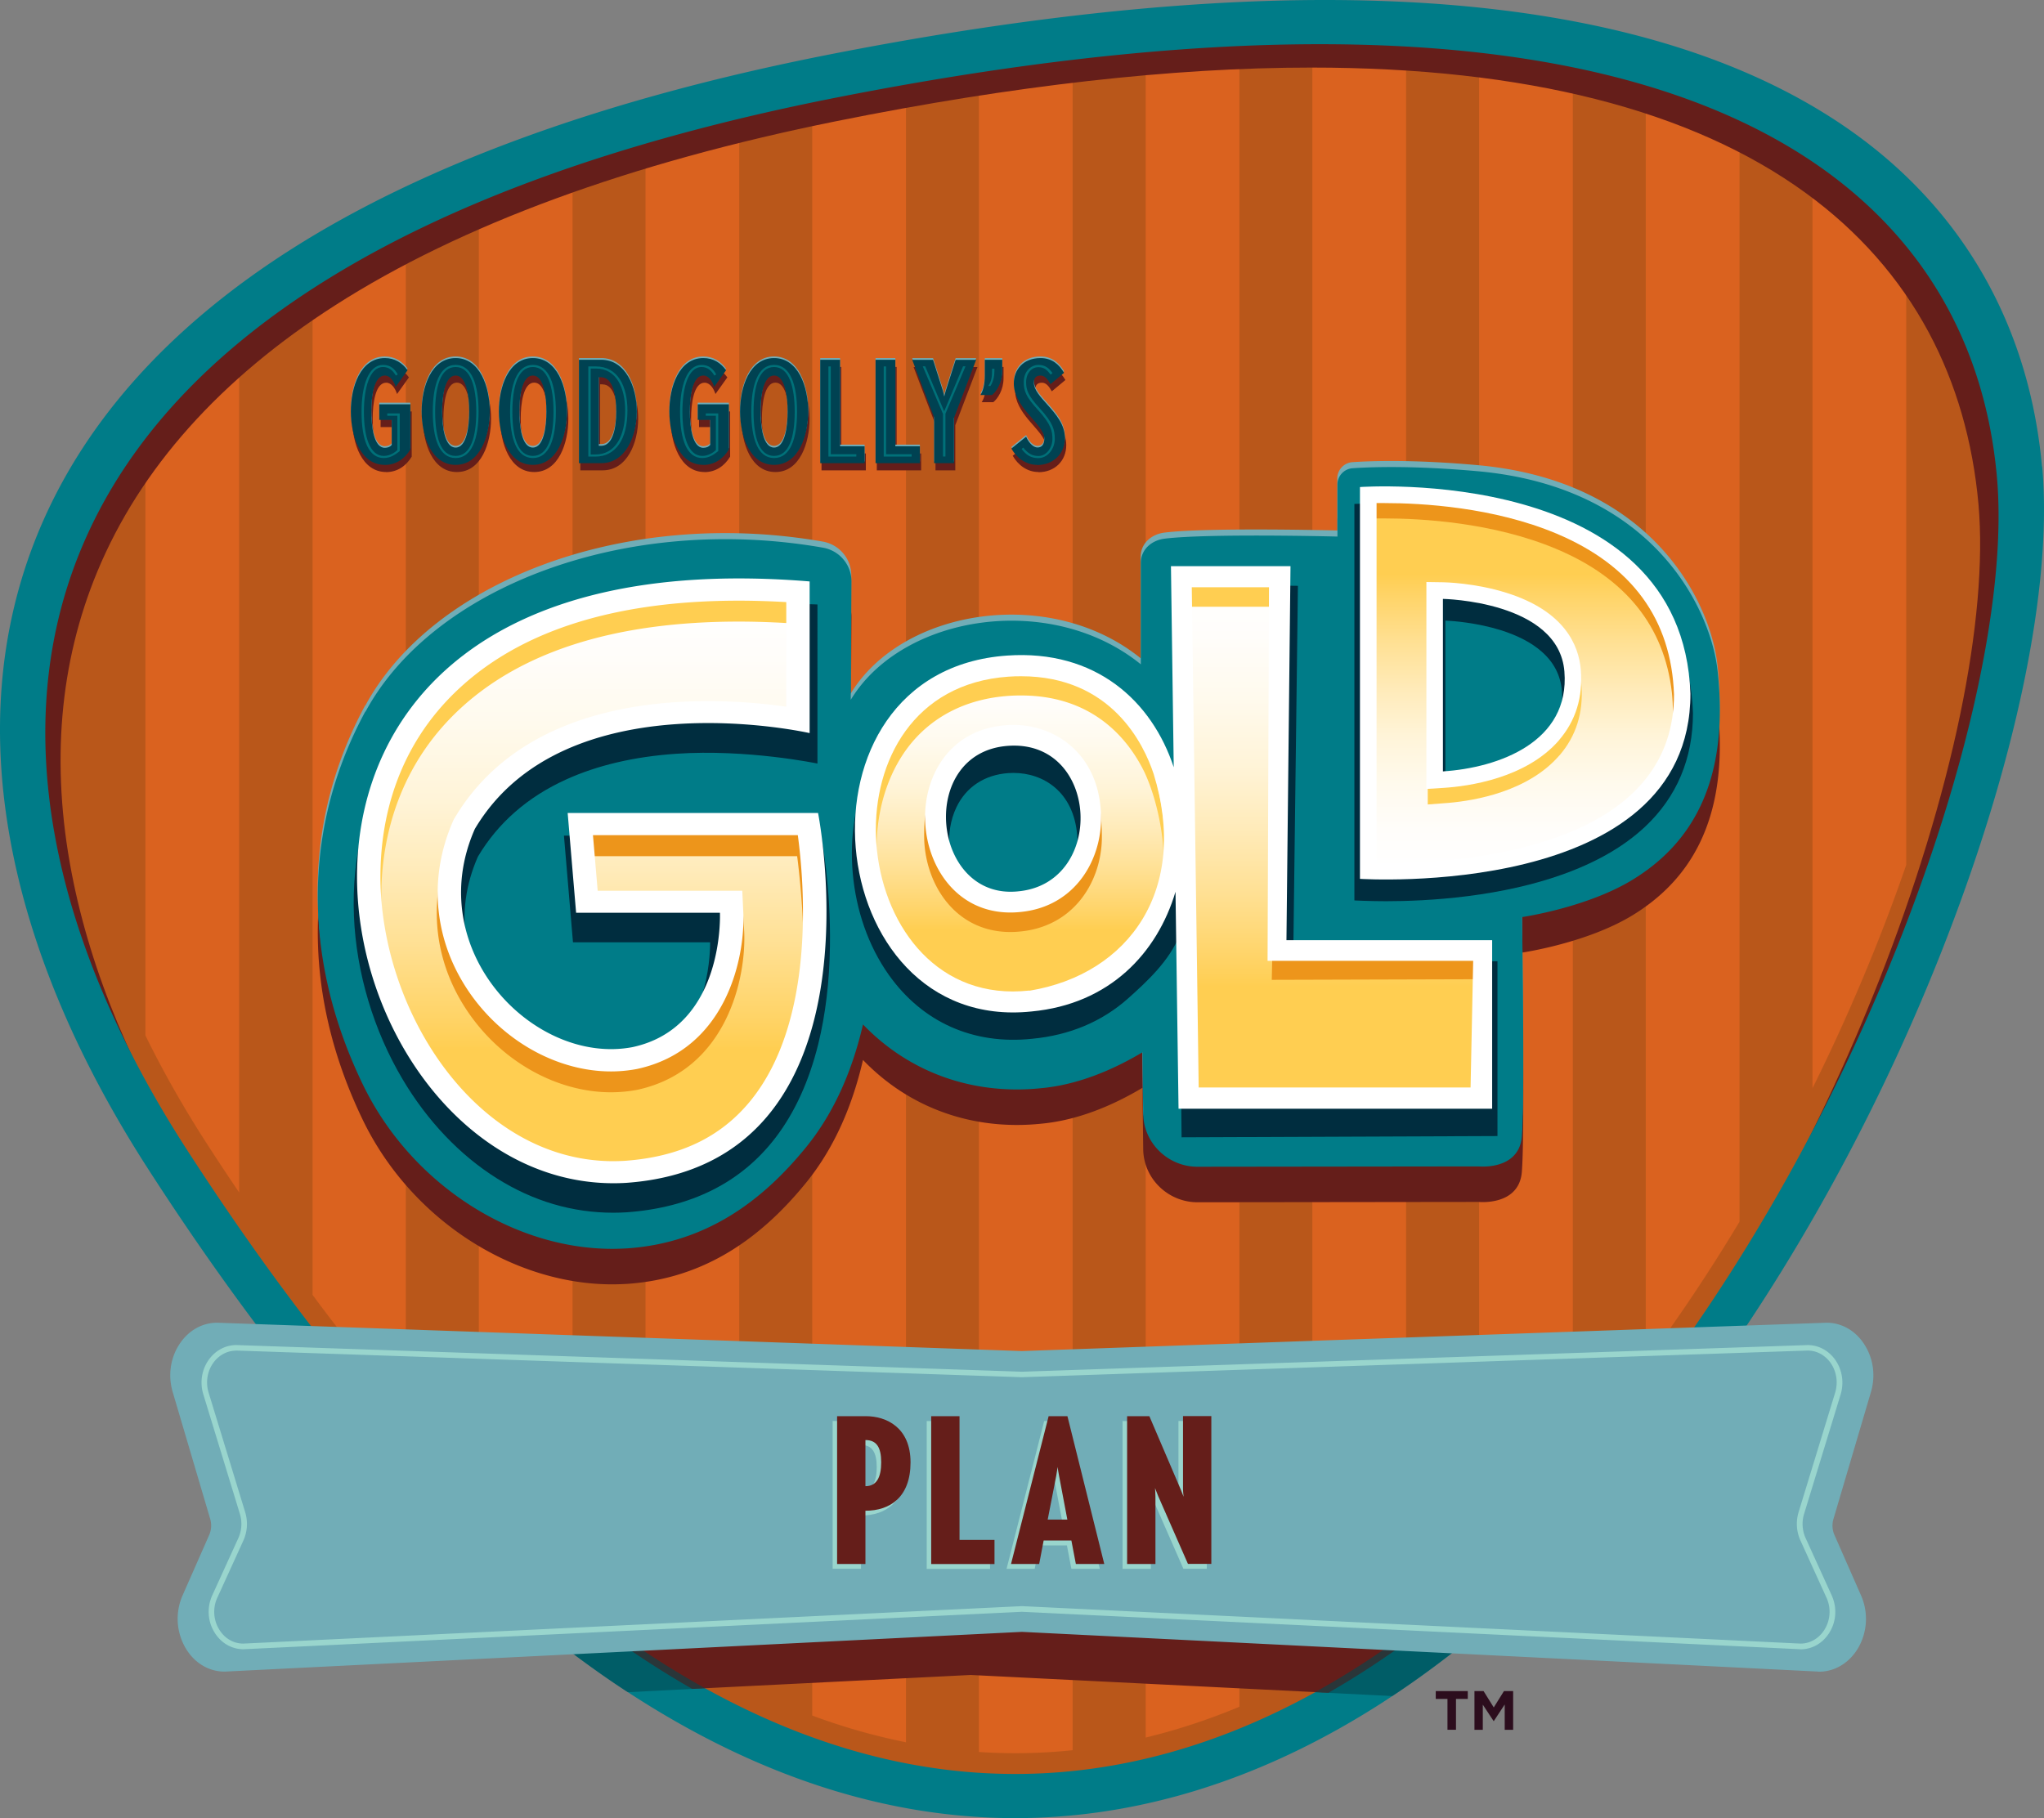 <svg width="290" height="258" viewBox="0 0 290 258" xmlns="http://www.w3.org/2000/svg">
    <rect x="0" y="0" width="290" height="258" fill="#808080" stroke="none"/>
    <defs>
        <linearGradient x1="50%" y1="0%" x2="50%" y2="100%" id="7dvcfyup1a">
            <stop stop-color="#FFF" offset="0%"/>
            <stop stop-color="#FFFDFA" offset="11%"/>
            <stop stop-color="#FFFAED" offset="23%"/>
            <stop stop-color="#FFF4D8" offset="36%"/>
            <stop stop-color="#FFEBBA" offset="48%"/>
            <stop stop-color="#FFE093" offset="61%"/>
            <stop stop-color="#FFD365" offset="74%"/>
            <stop stop-color="#FFCE51" offset="79%"/>
        </linearGradient>
        <linearGradient x1="50.012%" y1="0%" x2="50.012%" y2="100%" id="avlu3bi59b">
            <stop stop-color="#FFF" offset="0%"/>
            <stop stop-color="#FFFDFA" offset="11%"/>
            <stop stop-color="#FFFAED" offset="23%"/>
            <stop stop-color="#FFF4D8" offset="36%"/>
            <stop stop-color="#FFEBBA" offset="48%"/>
            <stop stop-color="#FFE093" offset="61%"/>
            <stop stop-color="#FFD365" offset="74%"/>
            <stop stop-color="#FFCE51" offset="79%"/>
        </linearGradient>
        <linearGradient x1="49.99%" y1="0%" x2="49.99%" y2="99.942%" id="t0bfg9prac">
            <stop stop-color="#FFF" offset="0%"/>
            <stop stop-color="#FFFDFA" offset="11%"/>
            <stop stop-color="#FFFAED" offset="23%"/>
            <stop stop-color="#FFF4D8" offset="36%"/>
            <stop stop-color="#FFEBBA" offset="48%"/>
            <stop stop-color="#FFE093" offset="61%"/>
            <stop stop-color="#FFD365" offset="74%"/>
            <stop stop-color="#FFCE51" offset="79%"/>
        </linearGradient>
        <linearGradient x1="50%" y1="99.977%" x2="50%" y2="-.023%" id="40an1n2qvd">
            <stop stop-color="#FFF" offset="0%"/>
            <stop stop-color="#FFFDFA" offset="11%"/>
            <stop stop-color="#FFFAED" offset="23%"/>
            <stop stop-color="#FFF4D8" offset="36%"/>
            <stop stop-color="#FFEBBA" offset="48%"/>
            <stop stop-color="#FFE093" offset="61%"/>
            <stop stop-color="#FFD365" offset="74%"/>
            <stop stop-color="#FFCE51" offset="79%"/>
        </linearGradient>
    </defs>
    <g fill-rule="nonzero" fill="none">
        <path d="M144.041 252.733c-9.245 0-18.623-1.628-27.869-4.824-9.736-3.375-19.568-8.57-29.208-15.453-10.131-7.23-20.31-16.518-30.262-27.579-10.43-11.598-20.872-25.472-31.05-41.224-9.581-14.83-15.849-29.53-18.612-43.654-3.026-15.466-1.77-29.901 3.732-42.913 6.22-14.699 17.87-27.459 34.603-37.944 18.265-11.444 42.797-20.265 72.89-26.214 25.633-5.064 48.849-7.637 69.003-7.637 31.11 0 55.32 6.02 71.97 17.907 7.595 5.422 13.6 12.09 17.821 19.798 3.995 7.278 6.423 15.537 7.237 24.538.717 7.972-.204 18.362-2.68 30.021-2.487 11.719-6.542 24.742-11.733 37.681-11.65 29.063-28.24 56.2-46.684 76.416-11.614 12.724-23.886 22.671-36.48 29.566-13.96 7.649-28.324 11.527-42.678 11.527h-.024l.024-.012z" fill="#B9571A"/>
        <g opacity=".85" fill="#DF6420">
            <path d="M104.881 19.786a265.296 265.296 0 0 0-13.3 3.591v207.655c4.473 3.04 8.91 5.65 13.3 7.876V19.786zM152.187 248.364V11.371a385.042 385.042 0 0 0-13.3 1.808v235.437c4.508.299 8.934.203 13.3-.252zM67.934 211.245c4.461 4.453 8.899 8.463 13.3 12.054V26.717a198.13 198.13 0 0 0-13.3 5.17v179.358zM20.628 68.05v78.88c2.536 5.172 5.454 10.307 8.708 15.346 1.53 2.37 3.062 4.68 4.593 6.943V52.823c-5.395 4.824-9.796 9.923-13.301 15.226zM57.575 36.82c-4.844 2.525-9.27 5.17-13.228 7.912V183.75a248.66 248.66 0 0 0 13.228 16.435V36.82zM128.54 14.89c-3.086.551-6.232 1.138-9.437 1.772-1.304.251-2.584.515-3.864.79v225.993a87.443 87.443 0 0 0 13.3 3.794V14.891zM270.457 41.296c-3.445-5.11-7.847-9.78-13.3-13.873v127.001c5.286-10.665 9.747-21.402 13.3-31.696V41.296zM175.846 9.444c-4.283.18-8.708.467-13.301.862V246.57c4.521-1.09 8.959-2.562 13.3-4.37V9.445zM246.798 21.02c-4.03-2.048-8.456-3.867-13.3-5.423V193.29c4.748-6.391 9.185-13.07 13.3-19.917V21.019zM223.151 206.146V12.82a141.03 141.03 0 0 0-13.3-2.25v209.198c4.616-4.225 9.054-8.798 13.3-13.634v.012zM199.492 9.624a206.417 206.417 0 0 0-13.3-.396v227.908c4.557-2.561 8.994-5.482 13.3-8.726V9.624z"/>
        </g>
        <path d="M284.93 68.061c-.814-8.965-3.266-17.189-7.273-24.443-4.246-7.684-10.262-14.316-17.893-19.726-16.71-11.838-41.026-17.835-72.256-17.835-20.238 0-43.55 2.561-69.278 7.6-30.214 5.926-54.841 14.712-73.178 26.12-16.805 10.449-28.49 23.16-34.746 37.8-5.526 12.952-6.794 27.34-3.756 42.745 2.775 14.076 9.066 28.704 18.683 43.487 5.574 8.558 11.231 16.554 16.913 23.94-4.653-6.38-9.27-13.203-13.827-20.41-9.354-14.782-15.454-29.41-18.157-43.486-2.954-15.405-1.734-29.781 3.648-42.745 6.076-14.639 17.44-27.351 33.766-37.8 17.822-11.408 41.756-20.194 71.12-26.12 25.01-5.039 47.665-7.6 67.328-7.6 30.345 0 53.98 5.997 70.223 17.835 7.416 5.399 13.265 12.042 17.391 19.727 3.888 7.253 6.268 15.477 7.07 24.442.705 7.948-.204 18.29-2.62 29.901-2.428 11.67-6.387 24.646-11.447 37.526-9.126 23.233-21.338 45.222-35.117 63.405 15.322-18.83 28.933-42.182 38.945-66.936 5.203-12.88 9.282-25.855 11.77-37.526 2.487-11.623 3.42-21.953 2.69-29.9z" fill="#651E1A"/>
        <path d="M289.714 66.194C287.92 46.407 278.65 30.02 262.909 18.78 245.46 6.32 220.245 0 187.986 0c-20.693 0-44.495 2.633-70.737 7.816-31.254 6.177-56.707 15.394-75.665 27.388C23.965 46.36 11.765 60.017 5.33 75.782c-5.61 13.741-6.794 28.931-3.54 45.138 2.942 14.64 9.437 29.805 19.293 45.067 6.662 10.33 13.42 19.822 20.238 28.453 14.09 17.859 28.455 32.043 42.915 42.373a133.13 133.13 0 0 0 4.833 3.304C107.202 251.979 125.657 258 144.029 258h.024c15.514 0 31.003-4.285 46.026-12.748 2.5-1.412 5-2.933 7.476-4.584 10.753-7.123 21.207-16.387 31.17-27.627 5.167-5.83 10.179-12.174 14.975-18.948 12.392-17.477 23.324-37.73 31.673-58.845 10.669-26.968 15.896-52.153 14.365-69.078l-.024.024zM26.489 163.102C-10.4 105.994-5.327 38.352 118.469 13.885c115.77-22.874 160.791 8.942 164.846 53.733 6.375 70.312-116.285 313.086-256.826 95.484z" fill="#007C88"/>
        <path d="m137.726 197.851-89.707-3.16a264.648 264.648 0 0 0 8.683 10.174c9.952 11.073 20.13 20.35 30.262 27.58 3.731 2.657 7.475 5.074 11.243 7.217l39.519-1.975 50.75 2.526c11.973-6.847 23.647-16.459 34.735-28.596 4.856-5.315 9.58-11.109 14.114-17.297l-99.599 3.507v.024z" fill="#651E1A"/>
        <g fill="#00464F" opacity=".58">
            <path d="m186.598 240.129 10.945.55c10.753-7.122 21.207-16.386 31.17-27.626 5.167-5.83 10.179-12.174 14.975-18.948l-7.63.263c-14.031 18.972-30.729 35.395-49.46 45.749v.012zM49.334 194.739l-8.014-.287c14.09 17.859 28.456 32.043 42.916 42.373a133.13 133.13 0 0 0 4.833 3.304l10.98-.55c-16.387-9.074-33.36-23.605-50.715-44.84z"/>
        </g>
        <path d="m258.017 237.208-113.03-5.638-113.08 5.638h-.048c-2.32 0-4.425-1.316-5.645-3.543a8.251 8.251 0 0 1-.311-7.266l3.78-8.582a3.342 3.342 0 0 0 .143-2.262l-5.323-18.015c-.681-2.31-.346-4.776.921-6.74 1.268-1.974 3.23-3.1 5.383-3.1l114.167 4.022 114.168-4.021c2.165 0 4.126 1.125 5.382 3.1 1.267 1.975 1.603 4.429.921 6.739l-5.322 18.027a3.312 3.312 0 0 0 .143 2.25l3.78 8.594a8.251 8.251 0 0 1-.311 7.266c-1.22 2.215-3.337 3.543-5.646 3.543h-.084l.012-.012z" fill="#71ADB7"/>
        <path d="M255.434 234.036h-.024l-110.424-5.314-110.435 5.314c-1.639 0-3.122-.838-4.055-2.286-1.04-1.616-1.172-3.627-.37-5.387l3.683-8.08a4.893 4.893 0 0 0 .227-3.447l-5.19-16.973c-.527-1.712-.216-3.579.837-4.991.944-1.27 2.344-2 3.85-2h.013l111.452 3.783 111.465-3.782c1.507 0 2.906.73 3.851 1.999 1.04 1.412 1.352 3.28.837 4.991l-5.19 16.973a4.889 4.889 0 0 0 .226 3.448l3.684 8.091c.802 1.76.67 3.771-.37 5.387-.933 1.448-2.417 2.286-4.055 2.286l-.012-.012zM33.51 191.663c-1.244 0-2.416.61-3.206 1.675-.897 1.21-1.16 2.813-.705 4.286l5.19 16.973a5.686 5.686 0 0 1-.262 4.022l-3.684 8.08a4.81 4.81 0 0 0 .31 4.62c.778 1.221 2.01 1.915 3.374 1.915l110.46-5.314h.023l110.436 5.314c1.363 0 2.583-.706 3.373-1.915a4.812 4.812 0 0 0 .31-4.62l-3.683-8.092a5.682 5.682 0 0 1-.263-4.022l5.19-16.973c.443-1.473.18-3.077-.705-4.286-.79-1.065-1.95-1.675-3.205-1.675l-111.477 3.782h-.012L33.51 191.651v.012z" fill="#99D5CD"/>
        <g fill="#2C0D1D">
            <path d="M205.377 241.087h-1.674v-1.114h4.545v1.114h-1.675v4.38h-1.208v-4.38zM209.18 239.973h1.305l1.447 2.322 1.447-2.322h1.304v5.495h-1.196v-3.591l-1.543 2.346h-.036l-1.531-2.323v3.568h-1.184v-5.495z"/>
        </g>
        <path d="M51.834 106.006c-8.552 15.812-9.293 34.377-.383 52.871 6.878 14.268 21.399 23.377 35.381 23.377.742 0 1.495-.024 2.249-.072 11.076-.79 19.018-6.655 25.25-14.304 4.198-5.147 6.685-11.3 8.109-17.464 6.542 6.8 15.561 10.067 25.345 9.038 5.203-.491 10.179-2.622 14.305-5.088l.108 8.738c.06 4.166 3.54 7.506 7.703 7.506l39.902-.048s5.705.598 6.112-4.238c.43-5.266.06-28.416.036-31.145 0 0 9.198-1.33 15.704-5.315 7.476-4.585 13.875-12.868 12.033-29.638-.969-8.762-9.114-26.094-34.065-28.32-8.827-.79-14.771-.623-17.714-.42a2.317 2.317 0 0 0-2.153 2.323v7.373s-18.36-.467-24.52.3c-1.854.227-3.373 1.544-3.373 3.423v14.412c-12.75-10.342-33.802-7.099-41.158 5.027l.096-16.782c.012-2.37-1.698-4.38-4.019-4.8-27.94-4.896-55.32 5.518-64.924 23.27l-.024-.024z" fill="#651E1A"/>
        <path d="M51.81 100.105c-8.552 15.812-9.293 34.377-.382 52.87 6.877 14.269 21.398 23.378 35.38 23.378.742 0 1.495-.024 2.249-.072 11.076-.79 19.018-6.655 25.25-14.304 4.198-5.147 6.686-11.3 8.109-17.464 6.543 6.799 15.561 10.067 25.345 9.037 5.203-.49 10.179-2.621 14.306-5.087l.107 8.738c.06 4.166 3.54 7.505 7.703 7.505l39.902-.048s5.705.599 6.112-4.237c.43-5.267.06-28.417.036-31.146 0 0 9.198-1.328 15.705-5.314 7.475-4.585 13.874-12.868 12.032-29.638-.969-8.762-9.114-26.094-34.065-28.32-8.827-.79-14.771-.623-17.714-.42a2.317 2.317 0 0 0-2.153 2.322v7.374s-18.36-.467-24.52.3c-1.854.227-3.373 1.543-3.373 3.423v14.411c-12.75-10.342-33.801-7.098-41.157 5.028l.095-16.782c.012-2.37-1.698-4.381-4.019-4.8-27.94-4.896-55.32 5.518-64.924 23.27l-.024-.024z" fill="#71ADB7"/>
        <path d="M51.834 100.966c-8.552 15.813-9.293 34.378-.383 52.872 6.878 14.268 21.399 23.377 35.381 23.377.742 0 1.495-.024 2.249-.072 11.076-.79 19.018-6.655 25.25-14.304 4.198-5.147 6.685-11.3 8.109-17.464 6.542 6.799 15.561 10.067 25.345 9.037 5.203-.49 10.179-2.621 14.305-5.087l.108 8.738c.06 4.166 3.54 7.505 7.703 7.505l39.902-.048s5.705.599 6.112-4.237c.43-5.267.06-28.417.036-31.146 0 0 9.198-1.328 15.704-5.314 7.476-4.585 13.875-12.868 12.033-29.638-.969-8.762-9.114-26.094-34.065-28.32-8.827-.79-14.771-.623-17.714-.42a2.317 2.317 0 0 0-2.153 2.322v7.374s-18.36-.467-24.52.299c-1.854.227-3.373 1.544-3.373 3.423v14.412c-12.75-10.342-33.802-7.098-41.158 5.028l.096-16.782c.012-2.37-1.698-4.381-4.019-4.8-27.94-4.896-55.32 5.518-64.924 23.27l-.024-.025z" fill="#007C88"/>
        <path d="m184.146 83.131-17.762-.203.371 26.465c-1.603-3.291-4.988-6.858-8.205-9.217-3.086-2.226-9.629-4.584-15.705-4.165-8.863.622-15.74 5.17-19.353 12.832-4.306 9.12-3.241 21.246 2.608 29.494 4.772 6.727 11.985 9.947 20.31 9.073 5.346-.503 9.94-2.43 13.647-5.734 2.715-2.418 5.86-5.35 7.296-8.953l.287 28.668 44.818-.18V136.41l-28.981-.12.67-53.122v-.036zm-39.734 46.324c-3.17.335-5.92-.886-7.727-3.447-2.26-3.196-2.679-7.889-1.004-11.42 1.375-2.908 4.007-4.644 7.391-4.883.24-.012.479-.024.718-.024 4.246 0 8.54 2.669 9.043 8.857.406 5.004-2.345 10.366-8.409 10.929l-.012-.012zM116.46 118.586H80.013l1.28 15.13h19.46c0 1.173-.119 4.43-1.267 7.864-1.878 5.662-4.94 8.32-10.203 9.457-6.626 1.257-13.707-1.113-18.575-7.254-2.393-3.016-3.96-6.536-4.546-10.175-.645-4.045-.095-8.091 1.64-12.041 2.858-4.812 7.08-8.499 12.57-10.977 4.414-1.999 9.64-3.22 15.55-3.627 10.094-.694 20.058 1.389 20.058 1.389V85.777l-1.065-.036c-14.987-1.233-27.809.203-38.083 4.237-9.139 3.591-16.112 9.157-20.705 16.53-4.222 6.776-6.267 14.915-5.909 23.533.335 7.984 2.787 16.184 6.902 23.114 3.516 5.926 8.145 10.785 13.384 14.065 5.167 3.244 10.717 4.872 16.518 4.872.622 0 1.244-.024 1.866-.06 9.162-.658 16.291-4.225 21.171-10.63 2.715-3.554 4.737-8.007 6.029-13.226 1.028-4.166 1.59-8.822 1.662-13.85.144-8.546-1.184-15.309-1.196-15.369l-.072-.395-.024.024z" fill="#002D3F"/>
        <path fill="url(#7dvcfyup1a)" d="m118.693 86.505-1.017-73.387h13.385l-.204 53.003h29.21l-.432 20.384z" transform="translate(50.18 69.02)"/>
        <path d="M93.515 72.872c-6.064 0-11.29-2.55-15.106-7.362-3.35-4.237-5.311-9.851-5.526-15.824-.204-5.901 1.363-11.467 4.425-15.693 3.553-4.907 8.911-7.744 15.478-8.2.634-.047 1.28-.07 1.901-.07 5.885 0 10.79 1.926 14.557 5.72 3.014 3.03 4.593 6.548 5.382 8.966v.036l.024.036c2.309 8.702 1.531 16.41-2.26 22.288-3.433 5.315-9.079 8.762-16.327 9.959h-.072c-.85.084-1.686.132-2.488.132l.012.012zm.144-37.813c-.323 0-.634 0-.957.036-3.409.239-6.196 1.7-8.062 4.213-1.615 2.179-2.476 5.135-2.368 8.104.203 5.889 4.019 11.862 10.896 11.862.419 0 .838-.024 1.256-.072h.012c7.165-.67 10.646-6.943 10.37-12.784-.167-3.603-1.483-6.583-3.791-8.63-1.974-1.736-4.653-2.73-7.368-2.73h.012z" fill="url(#avlu3bi59b)" transform="translate(50.18 69.02)"/>
        <path d="M36.856 97.063c-9.437 0-18.276-4.812-24.879-13.55-2.942-3.89-5.358-8.51-6.997-13.358-1.627-4.848-2.5-9.96-2.5-14.783 0-7.769 2.046-18.9 11.77-27.83 9.15-8.391 22.738-12.64 40.392-12.64 2.189 0 4.473.071 6.794.203l1.232.072V32.76l-1.495-.215a78.23 78.23 0 0 0-10.92-.778c-11.567 0-27.008 2.777-34.843 15.98l-.048.096-.036.095c-3.456 7.829-2.607 16.327 2.309 23.33 4.533 6.44 11.757 10.437 18.874 10.437a19.14 19.14 0 0 0 3.421-.31c11.758-2.538 14.317-14.808 14.042-20.936l-.083-1.748H33.423l-.885-10.497h31.637l.155 1.137c.455 3.387 1.125 10.15.467 17.476-.801 8.977-3.313 16.1-7.452 21.199-4.473 5.494-10.633 8.45-18.838 9.037h-.012c-.526.036-1.089.048-1.627.048l-.012-.048z" fill="url(#t0bfg9prac)" transform="translate(50.18 69.02)"/>
        <path fill="#FFCE51" d="M168.992 86.1h11.124l.035-2.885h-11.195zM144.879 95.82c-.598 0-1.22.023-1.83.06-13.564.945-19.27 12.125-18.899 22.778v.204c0 .047.18 2.49.18 2.537l.071-2.394c.252-5.183 1.962-9.959 4.833-13.478 3.3-4.022 8.073-6.368 13.815-6.775.61-.048 1.22-.06 1.818-.06 10.37 0 15.322 6.368 17.546 10.965 1.974 4.297 2.692 9.552 2.644 11.694 0 0 .107-.921.131-3.028-.048-2.693-.634-5.614-1.411-8.559-1.376-4.19-5.993-13.945-18.91-13.945h.012zM104.833 85.094c-17.355 0-30.68 4.154-39.603 12.33-9.413 8.642-11.398 19.427-11.398 26.956 0 .419.012.862.024 1.28l.203 3.316.06-3.268c.25-7.026 2.416-17.105 11.279-25.244 8.875-8.14 22.14-12.257 39.423-12.257 2.153 0 4.414.071 6.71.203h.144v-3.112h-.12a108 108 0 0 0-6.722-.204z"/>
        <path fill="#ED951B" d="m180.439 139.043 28.778-.084v-2.873l-28.719.072zM156.146 115.354l-.12 2.06c-.263 2.968-1.411 5.757-3.217 7.84-2.034 2.346-4.82 3.746-8.086 4.045-.454.048-.92.072-1.375.072-6.878 0-10.765-5.315-11.734-10.701-.215-1.233-.359-3.076-.359-3.076a31.95 31.95 0 0 0-.132 3.519c.228 6.535 4.498 13.143 12.225 13.143.454 0 .933-.024 1.399-.072 7.464-.706 11.339-6.799 11.578-12.868.048-2.166-.18-3.878-.18-3.95v-.012zM113.326 118.383H83.997l.263 3.112h28.838c.287 2.119.79 7.074.861 10.952l.096-1.64a81.48 81.48 0 0 0-.717-12.305v-.107l-.012-.012z"/>
        <path d="M105.371 128.76c.084 3.592-.849 10.163-3.516 14.568-2.655 4.381-6.53 7.146-11.506 8.223a19.548 19.548 0 0 1-3.66.336c-7.488 0-15.083-4.19-19.832-10.929-2.727-3.866-4.712-9.348-4.748-14.651l-.096 1.795c-.335 5.614 1.268 11.096 4.629 15.86C71.438 150.773 79.117 155 86.688 155c1.244 0 2.5-.12 3.708-.347 12.703-2.73 15.49-15.86 15.19-22.42l-.215-3.483v.012z" fill="#ED951B"/>
        <path d="M183.082 80.342h-16.949l.395 28.537c-3.086-9.36-11.028-16.734-23.659-15.849-31.732 2.227-26.66 53.674 3.493 50.502 11.076-1.042 17.822-8.284 20.417-16.986l.43 30.787h44.496v-23.916H182.52l.574-53.075h-.012zm-37.02 60.221c-.813.084-1.602.132-2.356.132-12.248 0-19.041-11.084-19.424-22.025-.371-10.593 5.299-21.701 18.779-22.647.621-.048 1.231-.06 1.818-.06 12.846 0 17.427 9.696 18.802 13.873 5.024 16.22-3.349 28.393-17.618 30.751v-.024zm62.951-4.213-.37 17.966h-38.575l-.98-70.981h10.956l-.203 53.015h29.184-.012z" fill="#FFF"/>
        <path d="m80.54 115.366 1.197 14.16h20.405s.754 16.244-12.415 19.069c-13.97 2.645-29.939-13.778-22.356-30.966 12.775-21.522 47.498-13.598 47.498-13.598V82.509c-92.196-7.553-70.331 87.99-26.028 85.345 37.115-2.645 27.224-52.488 27.224-52.488H80.54zm25.968 40.806c-4.234 5.207-10.083 8.008-17.918 8.558a32.22 32.22 0 0 1-1.555.048c-19.484 0-33.06-21.282-33.06-40.386 0-7.506 1.974-18.266 11.351-26.86 8.9-8.164 22.188-12.294 39.507-12.294 2.165 0 4.414.072 6.722.203v14.843a79.057 79.057 0 0 0-11.111-.79c-11.902 0-27.81 2.885-35.967 16.626l-.096.156-.072.168c-3.648 8.259-2.75 17.224 2.44 24.61 4.773 6.775 12.404 10.988 19.94 10.988 1.243 0 2.475-.12 3.683-.347 12.643-2.717 15.382-15.764 15.083-22.288l-.143-3.004H84.799l-.67-7.889h29.065c.933 6.931 2.524 26.322-6.698 37.67l.012-.012zM143.838 102.87c-.335 0-.682 0-1.04.036-8.242.574-11.758 7.433-11.543 13.562.227 6.475 4.45 13.023 12.105 13.023.454 0 .92-.024 1.387-.072 7.906-.742 11.758-7.625 11.459-14.04-.407-8.595-6.687-12.51-12.368-12.51zm.622 23.616c-12.332 1.293-14.401-19.738-1.423-20.648 12.977-.91 13.886 19.487 1.423 20.648z" fill="#FFF"/>
        <path d="M196.634 127.887c2.81 0 6.973-.132 11.59-.718 4.916-.623 9.39-1.64 13.289-3.017 4.892-1.723 8.875-4.01 11.877-6.823 4.51-4.237 6.806-9.671 6.806-16.159-.276-7.888-3.17-14.364-8.588-19.248-3.122-2.8-7.093-5.099-11.818-6.81-3.768-1.377-8.026-2.383-12.643-3.005-7.858-1.065-14.15-.622-14.21-.622l-.777.023v56.271s2.201.108 4.498.108h-.024zm22.498-21.893c-1.53 1.771-3.732 3.184-6.53 4.213-2.261.826-4.857 1.377-7.536 1.58V88.063c1.089.048 4.462.3 7.87 1.364 2.393.755 4.33 1.76 5.754 3.005 1.758 1.52 2.727 3.4 2.906 5.59.251 3.112-.574 5.805-2.452 7.984l-.012-.012z" fill="#002D3F"/>
        <path d="M4.497 54.414h-2.32V1.435h.945c.359-.024.741-.024 1.148-.024 5.347 0 15.693.575 24.831 4.429 5.466 2.31 9.688 5.47 12.56 9.42 2.882 3.962 4.437 8.75 4.628 14.245v.036c0 4.835-1.411 9.06-4.21 12.568-2.763 3.483-6.914 6.284-12.332 8.331-9.186 3.471-19.76 3.986-25.25 3.986v-.012zm6.675-12.497 1.483-.095c3.217-.204 11.183-1.245 15.645-6.416 2.2-2.55 3.17-5.662 2.882-9.265-.478-5.937-5.645-8.774-9.891-10.115-4.366-1.376-8.529-1.448-8.708-1.46l-1.411-.024v27.375z" fill="url(#40an1n2qvd)" transform="translate(192.16 69.02)"/>
        <path d="M221.25 107.203c2.344-2.717 3.396-6.021 3.133-9.84l-.131-1.627-.06 1.628c-.192 2.908-1.232 5.47-3.098 7.624-4.677 5.423-12.918 6.5-16.243 6.716l-2.285.167v2.286s2.74-.203 2.99-.227c3.697-.323 11.256-1.604 15.681-6.727h.012z" fill="#FFCE51"/>
        <path d="M220.926 75.638c-8.994-3.794-19.209-4.357-24.496-4.357h-1.232v2.286H196.418c5.275 0 15.454.563 24.425 4.345 9.796 4.13 15.286 10.977 16.362 20.35.06.538.192 2.19.132 3.052 0 0 .275-1.221.251-2.777-.37-10.678-5.98-18.386-16.674-22.899h.012z" fill="#ED951B"/>
        <path d="M221.178 105.048c2.38-2.753 3.42-6.104 3.11-9.97-.288-3.568-2.357-8.38-10.55-10.953-4.474-1.413-8.791-1.496-8.97-1.496l-2.393-.036v29.362l2.5-.156c3.337-.215 11.602-1.304 16.315-6.75h-.012zm-16.459-20.061s16.423.287 17.236 10.294c.813 10.007-9.318 13.67-17.236 14.184V84.987z" fill="#FFF"/>
        <path d="M239.837 98.453c-1.125-32.654-46.887-29.339-46.887-29.339v55.6s46.887 3.065 46.887-26.273v.012zm-44.543-27.064h1.136c5.275 0 15.478.562 24.46 4.357 10.658 4.5 16.244 12.173 16.614 22.803 0 9.252-5.358 16.015-15.92 20.001-9.042 3.424-19.496 3.926-24.914 3.926h-1.364V71.401l-.012-.012z" fill="#FFF"/>
        <g>
            <g fill="#99D5CD">
                <path d="M122.153 215.064v7.553h-4.02v-20.971h4.08c2.954 0 6.339 1.64 6.339 6.547 0 4.908-2.87 6.87-6.4 6.87zm0-10.019v6.548c1.603 0 2.236-1.293 2.236-3.388 0-2.095-.633-3.16-2.236-3.16zM131.482 222.629v-20.971h4.02v17.56h4.963v3.423h-8.983zM152.007 222.629l-.634-3.328h-3.935l-.634 3.328h-3.995l5.335-20.971h2.667l5.227 20.97h-4.043.012zm-2.392-12.509c-.084-.455-.203-1.125-.203-1.268l-.203 1.268-1.209 6.2h2.787l-1.172-6.2zM167.903 222.629l-4.222-9.624-.454-1.149s.06.658.06 1.209v9.564h-4.02v-20.971h3.158l4.45 10.401.407 1.03s-.084-.718-.084-1.125v-10.318h4.019v20.97h-3.302l-.012.013z"/>
            </g>
            <g fill="#651E1A">
                <path d="M122.787 214.382v7.553h-4.02v-20.972h4.08c2.954 0 6.339 1.64 6.339 6.548 0 4.907-2.87 6.87-6.4 6.87zm0-10.031v6.547c1.602 0 2.236-1.292 2.236-3.387 0-2.095-.634-3.16-2.236-3.16zM132.116 221.935v-20.972h4.02v17.56h4.963v3.424h-8.983zM152.641 221.935l-.634-3.328h-3.935l-.634 3.328h-3.995l5.335-20.972h2.667l5.227 20.972h-4.043.012zm-2.38-12.497c-.084-.455-.203-1.125-.203-1.269l-.204 1.269-1.208 6.2h2.787l-1.172-6.2zM168.55 221.935l-4.223-9.624-.454-1.15s.06.659.06 1.21v9.564h-4.02v-20.972h3.158l4.45 10.402.406 1.03s-.083-.719-.083-1.126v-10.318h4.019v20.972h-3.302l-.012.012z"/>
            </g>
        </g>
        <g fill="#651E1A">
            <path d="M54.789 66.984c-3.457 0-4.82-4.082-4.82-7.577s1.363-7.577 4.82-7.577c1.411 0 2.475.682 3.229 1.723l-1.686 2.359c-.264-.826-.802-1.604-1.543-1.604-1.543 0-1.914 2.956-1.914 5.11 0 2.155.359 5.148 1.914 5.148.382 0 .741-.12.98-.42v-3.542H54v-2.215h4.414v6.416c-.79 1.305-2.034 2.19-3.636 2.19l.012-.011zM64.824 66.984c-3.457 0-4.82-4.082-4.82-7.577s1.363-7.577 4.82-7.577c3.457 0 4.844 4.082 4.844 7.577s-1.387 7.577-4.844 7.577zm0-12.688c-1.543 0-1.914 2.956-1.914 5.11 0 2.155.359 5.112 1.914 5.112s1.926-2.957 1.926-5.111c0-2.155-.383-5.111-1.926-5.111zM75.792 66.984c-3.457 0-4.82-4.082-4.82-7.577s1.363-7.577 4.82-7.577c3.457 0 4.844 4.082 4.844 7.577s-1.387 7.577-4.844 7.577zm0-12.688c-1.543 0-1.914 2.956-1.914 5.11 0 2.155.36 5.112 1.914 5.112 1.555 0 1.926-2.957 1.926-5.111 0-2.155-.383-5.111-1.926-5.111zM85.492 66.744h-3.157V52.07h3.157c3.457 0 5.048 3.843 5.048 7.338s-1.59 7.337-5.048 7.337zm0-12.209h-.346v9.732h.346c1.71 0 2.13-2.718 2.13-4.86 0-2.143-.42-4.86-2.13-4.86v-.012zM99.965 66.984c-3.457 0-4.82-4.082-4.82-7.577s1.363-7.577 4.82-7.577c1.412 0 2.476.682 3.23 1.723l-1.687 2.359c-.263-.826-.801-1.604-1.543-1.604-1.543 0-1.914 2.956-1.914 5.11 0 2.155.36 5.148 1.914 5.148.383 0 .742-.12.981-.42v-3.542h-1.77v-2.215h4.413v6.416c-.79 1.305-2.033 2.19-3.636 2.19l.012-.011zM110.012 66.984c-3.456 0-4.82-4.082-4.82-7.577s1.364-7.577 4.82-7.577c3.457 0 4.845 4.082 4.845 7.577s-1.388 7.577-4.845 7.577zm0-12.688c-1.543 0-1.913 2.956-1.913 5.11 0 2.155.358 5.112 1.913 5.112 1.555 0 1.926-2.957 1.926-5.111 0-2.155-.383-5.111-1.926-5.111zM116.555 66.744V52.07h2.81V64.35h3.481v2.394h-6.291zM124.401 66.744V52.07h2.811V64.35h3.48v2.394h-6.29zM135.537 60.293v6.451h-2.81v-6.487l-3.11-8.176h2.954l1.387 4.357c.096.3.204.85.204.85s.12-.539.227-.862l1.387-4.345h2.907l-3.134 8.224-.012-.012zM140.931 57.073h-1.65c.383-.587.622-1.533.622-2.777v-2.227h2.476v1.628c0 1.604-.802 2.849-1.448 3.376zM147.343 66.984c-1.591 0-2.907-.982-3.66-2.31l2.093-1.688c.442 1.005 1.1 1.532 1.602 1.532.622 0 .981-.419.981-1.269 0-1.101-1.304-2.31-2.488-3.735-.968-1.185-1.842-2.513-1.842-4.081 0-1.891 1.28-3.603 3.792-3.603 1.627 0 2.655.921 3.337 2.095l-1.926 1.604c-.406-.707-.801-1.221-1.411-1.221-.706 0-.945.419-.945 1.029 0 1.005.921 1.987 1.914 3.1 1.184 1.329 2.488 2.813 2.488 4.728 0 2.287-1.687 3.843-3.935 3.843v-.024z"/>
        </g>
        <g fill="#71ADB7">
            <path d="M54.597 65.739c-3.457 0-4.82-4.082-4.82-7.577s1.363-7.577 4.82-7.577c1.412 0 2.476.682 3.23 1.724l-1.687 2.358c-.263-.826-.801-1.604-1.543-1.604-1.543 0-1.914 2.956-1.914 5.11 0 2.155.36 5.148 1.914 5.148.383 0 .742-.12.981-.419v-3.543h-1.77v-2.215h4.413v6.416c-.79 1.305-2.033 2.19-3.636 2.19l.012-.011zM64.644 65.739c-3.456 0-4.82-4.082-4.82-7.577s1.364-7.577 4.82-7.577c3.457 0 4.845 4.082 4.845 7.577s-1.388 7.577-4.845 7.577zm0-12.688c-1.543 0-1.913 2.956-1.913 5.11 0 2.155.358 5.112 1.913 5.112 1.555 0 1.926-2.957 1.926-5.111 0-2.155-.383-5.111-1.926-5.111zM75.6 65.739c-3.456 0-4.82-4.082-4.82-7.577s1.364-7.577 4.82-7.577c3.457 0 4.845 4.082 4.845 7.577s-1.388 7.577-4.844 7.577zm0-12.688c-1.542 0-1.913 2.956-1.913 5.11 0 2.155.359 5.112 1.914 5.112s1.925-2.957 1.925-5.111c0-2.155-.382-5.111-1.925-5.111zM85.301 65.487h-3.158V50.812h3.158c3.457 0 5.048 3.843 5.048 7.338s-1.591 7.337-5.048 7.337zm0-12.197h-.347v9.732h.347c1.71 0 2.129-2.718 2.129-4.86 0-2.143-.419-4.86-2.129-4.86v-.012zM99.786 65.739c-3.457 0-4.82-4.082-4.82-7.577s1.363-7.577 4.82-7.577c1.411 0 2.476.682 3.23 1.724l-1.687 2.358c-.263-.826-.802-1.604-1.543-1.604-1.543 0-1.914 2.956-1.914 5.11 0 2.155.359 5.148 1.914 5.148.382 0 .741-.12.98-.419v-3.543h-1.77v-2.215h4.414v6.416c-.79 1.305-2.033 2.19-3.636 2.19l.012-.011zM109.821 65.739c-3.457 0-4.82-4.082-4.82-7.577s1.363-7.577 4.82-7.577c3.457 0 4.844 4.082 4.844 7.577s-1.387 7.577-4.844 7.577zm0-12.688c-1.543 0-1.914 2.956-1.914 5.11 0 2.155.359 5.112 1.914 5.112s1.926-2.957 1.926-5.111c0-2.155-.383-5.111-1.926-5.111zM116.376 65.487V50.812h2.81v12.281h3.481v2.394h-6.291zM124.222 65.487V50.812h2.81v12.281h3.481v2.394h-6.291zM135.346 59.036v6.451h-2.811V59l-3.11-8.176h2.954l1.388 4.357c.096.3.203.85.203.85s.12-.538.227-.862l1.388-4.345h2.906l-3.133 8.224-.012-.012zM140.752 55.828h-1.65c.382-.587.621-1.532.621-2.777v-2.227h2.476v1.628c0 1.604-.801 2.85-1.447 3.376zM147.151 65.739c-1.59 0-2.906-.982-3.66-2.31l2.093-1.688c.443 1.005 1.1 1.532 1.603 1.532.622 0 .98-.419.98-1.269 0-1.101-1.303-2.31-2.487-3.734-.969-1.185-1.842-2.514-1.842-4.082 0-1.891 1.28-3.603 3.792-3.603 1.626 0 2.655.922 3.337 2.095l-1.926 1.604c-.407-.707-.801-1.221-1.411-1.221-.706 0-.945.419-.945 1.03 0 1.005.92 1.986 1.913 3.1 1.185 1.328 2.488 2.812 2.488 4.727 0 2.287-1.686 3.843-3.935 3.843v-.024z"/>
        </g>
        <path d="M54.597 65.966c-3.457 0-4.82-4.081-4.82-7.577 0-3.495 1.363-7.577 4.82-7.577 1.412 0 2.476.683 3.23 1.724l-1.687 2.358c-.263-.826-.801-1.604-1.543-1.604-1.543 0-1.914 2.957-1.914 5.111 0 2.155.36 5.147 1.914 5.147.383 0 .742-.12.981-.419v-3.543h-1.77v-2.214h4.413v6.416c-.79 1.305-2.033 2.19-3.636 2.19l.012-.012zM64.644 65.966c-3.456 0-4.82-4.081-4.82-7.577 0-3.495 1.364-7.577 4.82-7.577 3.457 0 4.845 4.082 4.845 7.577 0 3.496-1.388 7.577-4.845 7.577zm0-12.676c-1.543 0-1.913 2.957-1.913 5.111 0 2.155.358 5.111 1.913 5.111 1.555 0 1.926-2.956 1.926-5.11 0-2.155-.383-5.112-1.926-5.112zM75.6 65.966c-3.456 0-4.82-4.081-4.82-7.577 0-3.495 1.364-7.577 4.82-7.577 3.457 0 4.845 4.082 4.845 7.577 0 3.496-1.388 7.577-4.844 7.577zm0-12.676c-1.542 0-1.913 2.957-1.913 5.111 0 2.155.359 5.111 1.914 5.111s1.925-2.956 1.925-5.11c0-2.155-.382-5.112-1.925-5.112zM85.301 65.727h-3.158V51.052h3.158c3.457 0 5.048 3.842 5.048 7.337 0 3.496-1.591 7.338-5.048 7.338zm0-12.197h-.347v9.731h.347c1.71 0 2.13-2.717 2.13-4.86 0-2.142-.42-4.86-2.13-4.86v-.011zM99.786 65.966c-3.457 0-4.82-4.081-4.82-7.577 0-3.495 1.363-7.577 4.82-7.577 1.411 0 2.476.683 3.23 1.724l-1.687 2.358c-.263-.826-.802-1.604-1.543-1.604-1.543 0-1.914 2.957-1.914 5.111 0 2.155.359 5.147 1.914 5.147.382 0 .741-.12.98-.419v-3.543h-1.77v-2.214h4.414v6.416c-.79 1.305-2.033 2.19-3.636 2.19l.012-.012zM109.821 65.966c-3.457 0-4.82-4.081-4.82-7.577 0-3.495 1.363-7.577 4.82-7.577 3.457 0 4.844 4.082 4.844 7.577 0 3.496-1.387 7.577-4.844 7.577zm0-12.676c-1.543 0-1.914 2.957-1.914 5.111 0 2.155.36 5.111 1.914 5.111 1.555 0 1.926-2.956 1.926-5.11 0-2.155-.383-5.112-1.926-5.112zM116.376 65.727V51.052h2.81v12.28h3.481v2.395h-6.291zM124.222 65.727V51.052h2.81v12.28h3.481v2.395h-6.291zM135.346 59.275v6.452h-2.811v-6.488l-3.11-8.175h2.954l1.388 4.357c.096.3.203.85.203.85s.12-.539.227-.862l1.388-4.345h2.906l-3.133 8.223-.012-.012zM140.752 56.055h-1.65c.382-.586.621-1.532.621-2.777v-2.226h2.476v1.628c0 1.604-.801 2.849-1.447 3.375zM147.151 65.966c-1.59 0-2.906-.981-3.66-2.31l2.093-1.688c.443 1.006 1.1 1.533 1.603 1.533.622 0 .98-.42.98-1.27 0-1.1-1.303-2.31-2.487-3.734-.969-1.185-1.842-2.514-1.842-4.082 0-1.89 1.28-3.603 3.792-3.603 1.626 0 2.655.922 3.337 2.095l-1.926 1.604c-.407-.706-.801-1.22-1.411-1.22-.706 0-.945.418-.945 1.029 0 1.005.92 1.987 1.913 3.1 1.185 1.328 2.488 2.813 2.488 4.728 0 2.286-1.686 3.842-3.935 3.842v-.024z" fill="#004252"/>
        <path d="M51.63 58.425c0 3.52.826 6.273 2.824 6.273.873 0 1.579-.503 1.925-.826V59h-1.435v-.335h1.77v5.35c-.538.42-1.256.982-2.26.982-2.117 0-3.158-2.454-3.158-6.572 0-3.734.993-6.643 3.05-6.643 1.053 0 1.65.563 2.081 1.353l-.263.155c-.442-.742-.993-1.209-1.818-1.209-1.914 0-2.715 2.993-2.715 6.344zM61.403 58.425c0-3.782.933-6.643 3.241-6.643 2.309 0 3.254 2.86 3.254 6.643s-.933 6.572-3.254 6.572c-2.32 0-3.241-2.765-3.241-6.572zm.335 0c0 3.58.765 6.273 2.906 6.273s2.93-2.694 2.93-6.273c0-3.579-.824-6.344-2.93-6.344-2.105 0-2.906 2.765-2.906 6.344zM72.371 58.425c0-3.782.933-6.643 3.242-6.643 2.308 0 3.253 2.86 3.253 6.643s-.933 6.572-3.253 6.572c-2.32 0-3.242-2.765-3.242-6.572zm.323 0c0 3.58.766 6.273 2.907 6.273 2.14 0 2.93-2.694 2.93-6.273 0-3.579-.825-6.344-2.93-6.344-2.105 0-2.907 2.765-2.907 6.344zM83.471 64.793V51.997h1.053c3.157 0 4.497 2.837 4.497 6.273 0 4.034-1.65 6.523-4.557 6.523h-.993zm.335-12.496v12.197h.67c2.858 0 4.222-2.645 4.222-6.224 0-3.184-1.208-5.973-4.162-5.973h-.73zM96.82 58.425c0 3.52.825 6.273 2.822 6.273.873 0 1.58-.503 1.926-.826V59h-1.435v-.335h1.77v5.35c-.538.42-1.256.982-2.26.982-2.118 0-3.158-2.454-3.158-6.572 0-3.734.992-6.643 3.05-6.643 1.052 0 1.65.563 2.08 1.353l-.262.155c-.443-.742-.993-1.209-1.818-1.209-1.914 0-2.716 2.993-2.716 6.344zM106.592 58.425c0-3.782.932-6.643 3.241-6.643 2.308 0 3.253 2.86 3.253 6.643s-.933 6.572-3.253 6.572c-2.32 0-3.241-2.765-3.241-6.572zm.322 0c0 3.58.766 6.273 2.907 6.273s2.93-2.694 2.93-6.273c0-3.579-.825-6.344-2.93-6.344-2.105 0-2.907 2.765-2.907 6.344zM117.536 64.793V51.997h.335v12.461h3.624v.335zM125.382 64.793V51.997h.335v12.461h3.624v.335zM134.138 58.736v6.045h-.347v-6.045l-2.87-6.75h.346l2.691 6.38 2.68-6.38h.346l-2.858 6.75zM140.525 54.774h-.311c.478-.718.538-1.292.538-2.334v-.107h.335v.37c0 .683-.18 1.473-.562 2.071zM144.95 63.704l.228-.192c.67.838 1.244 1.197 2.177 1.197 1.1 0 1.961-1.173 1.961-2.405 0-1.09-.155-2.071-2.07-4.154-1.686-1.843-1.997-2.681-1.997-3.914 0-1.628 1.1-2.454 2.07-2.454 1.028 0 1.519.503 2.01 1.161l-.264.215c-.49-.646-.91-1.053-1.746-1.053-.945 0-1.735.838-1.735 2.143 0 1.053.263 1.891 1.914 3.675 1.926 2.106 2.153 3.088 2.153 4.369 0 1.364-.98 2.717-2.332 2.717-.993 0-1.687-.383-2.369-1.293v-.012z" fill="#007179"/>
    </g>
</svg>
